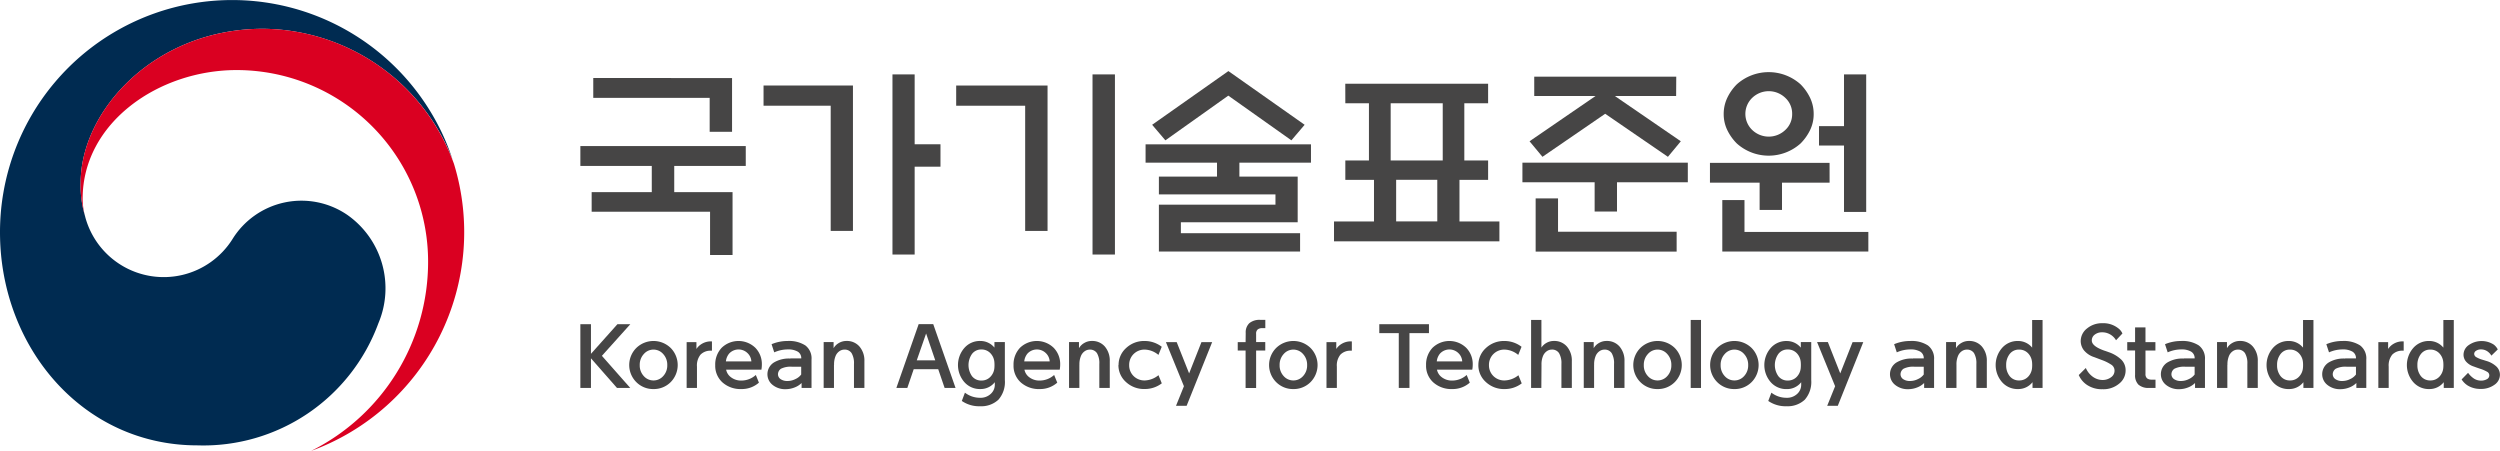 <svg id="그룹_301" data-name="그룹 301" xmlns="http://www.w3.org/2000/svg" xmlns:xlink="http://www.w3.org/1999/xlink" width="151" height="27.239" viewBox="0 0 151 27.239">
  <defs>
    <clipPath id="clip-path">
      <rect id="사각형_150255" data-name="사각형 150255" width="151" height="27.238" fill="none"/>
    </clipPath>
  </defs>
  <g id="그룹_300" data-name="그룹 300" transform="translate(0 0)" clip-path="url(#clip-path)">
    <path id="패스_2313" data-name="패스 2313" d="M21.007,13a4.9,4.9,0,0,0-6.98,1.466,4.908,4.908,0,0,1-8.876-1.351h0a.368.368,0,0,0-.012-.051q-.01-.03-.017-.063a6.3,6.3,0,0,1-.251-1.952c0-4.405,4.515-9.31,11.018-9.31A12.4,12.4,0,0,1,27.333,9.633c-.015-.05-.031-.1-.048-.149A14.02,14.02,0,0,0,0,14.036C0,20.965,4.993,26.9,11.917,26.9a11.263,11.263,0,0,0,10.937-7.373A5.416,5.416,0,0,0,21.007,13" transform="translate(0 0)" fill="#002b51"/>
    <path id="패스_2314" data-name="패스 2314" d="M28.614,10.331A12.36,12.36,0,0,0,17.078,2.163c-6.5,0-11.018,4.9-11.018,9.31a6.3,6.3,0,0,0,.251,1.952,4.122,4.122,0,0,1-.128-1c0-4.588,4.588-7.768,9.3-7.768A11.568,11.568,0,0,1,27.048,16.23,12.758,12.758,0,0,1,19.982,27.66l0,0a14.063,14.063,0,0,0,8.63-17.333" transform="translate(-1.191 -0.425)" fill="#da0021"/>
    <path id="패스_2315" data-name="패스 2315" d="M44.269,26.161l1.6-1.791h.779l-1.718,1.912,1.713,1.941h-.8l-1.574-1.792v1.792h-.64V24.37h.64Z" transform="translate(-8.575 -4.79)" fill="#464545"/>
    <path id="패스_2316" data-name="패스 2316" d="M48.767,28.538a1.424,1.424,0,0,1-1.035-.418,1.457,1.457,0,0,1,0-2.065,1.489,1.489,0,0,1,2.074,0,1.466,1.466,0,0,1,0,2.065,1.426,1.426,0,0,1-1.039.418m0-.52a.775.775,0,0,0,.588-.263.936.936,0,0,0,.246-.666.948.948,0,0,0-.246-.666.772.772,0,0,0-1.171,0,.948.948,0,0,0-.246.666.936.936,0,0,0,.246.666.771.771,0,0,0,.583.263" transform="translate(-9.298 -5.039)" fill="#464545"/>
    <path id="패스_2317" data-name="패스 2317" d="M51.619,28.477V25.707h.591v.415a.979.979,0,0,1,.337-.316,1.056,1.056,0,0,1,.557-.143h.044v.563h-.067a.832.832,0,0,0-.623.238,1.039,1.039,0,0,0-.215.725v1.288Z" transform="translate(-10.146 -5.044)" fill="#464545"/>
    <path id="패스_2318" data-name="패스 2318" d="M54.426,27.366a.749.749,0,0,0,.238.415,1,1,0,0,0,.7.243,1.3,1.3,0,0,0,.856-.337l.187.464a1.564,1.564,0,0,1-1.06.387,1.632,1.632,0,0,1-1.14-.4,1.346,1.346,0,0,1-.439-1.045,1.465,1.465,0,0,1,.389-1.048,1.464,1.464,0,0,1,2.033,0,1.4,1.4,0,0,1,.394,1.012,1.707,1.707,0,0,1-.027.309Zm-.011-.5H55.95a.744.744,0,0,0-.227-.495.776.776,0,0,0-1.11.019.871.871,0,0,0-.2.476" transform="translate(-10.568 -5.039)" fill="#464545"/>
    <path id="패스_2319" data-name="패스 2319" d="M59.085,26.686h.652a.453.453,0,0,0-.21-.407,1.129,1.129,0,0,0-.607-.135H58.9a2.039,2.039,0,0,0-.795.177l-.161-.492a2.462,2.462,0,0,1,.961-.194h.011a1.813,1.813,0,0,1,1.068.268.981.981,0,0,1,.373.855v1.714h-.6v-.3a1.2,1.2,0,0,1-.434.274,1.48,1.48,0,0,1-.522.1,1.2,1.2,0,0,1-.8-.263.818.818,0,0,1-.307-.644.837.837,0,0,1,.382-.7,1.759,1.759,0,0,1,1.005-.243m-.171,1.355a1.055,1.055,0,0,0,.48-.119.874.874,0,0,0,.343-.273v-.47h-.558a1.3,1.3,0,0,0-.662.121.408.408,0,0,0-.182.332.356.356,0,0,0,.154.293.7.7,0,0,0,.426.116" transform="translate(-11.341 -5.039)" fill="#464545"/>
    <path id="패스_2320" data-name="패스 2320" d="M62.542,27.078v1.393h-.623V25.7h.6v.37a.85.85,0,0,1,.321-.315.89.89,0,0,1,.453-.122,1,1,0,0,1,.787.334,1.3,1.3,0,0,1,.3.893v1.609h-.63V27.023a1.188,1.188,0,0,0-.144-.655.493.493,0,0,0-.441-.213.527.527,0,0,0-.3.1.651.651,0,0,0-.223.28,1.3,1.3,0,0,0-.094.542" transform="translate(-12.17 -5.039)" fill="#464545"/>
    <path id="패스_2321" data-name="패스 2321" d="M69.613,24.369l1.347,3.853H70.3l-.387-1.133h-1.48l-.386,1.133h-.662l1.347-3.853Zm-.995,2.184h1.116l-.552-1.62Z" transform="translate(-13.245 -4.79)" fill="#464545"/>
    <path id="패스_2322" data-name="패스 2322" d="M73.337,29.577a1.837,1.837,0,0,1-1.089-.321l.188-.5a1.488,1.488,0,0,0,.9.309A.9.9,0,0,0,74,28.825a.737.737,0,0,0,.241-.537v-.166a1.077,1.077,0,0,1-.867.415,1.242,1.242,0,0,1-.983-.431,1.571,1.571,0,0,1,0-2.038,1.239,1.239,0,0,1,.983-.434,1.091,1.091,0,0,1,.844.4V25.7h.63V28a1.611,1.611,0,0,1-.392,1.183,1.512,1.512,0,0,1-1.115.392m.873-2.305a2.127,2.127,0,0,0,0-.365.873.873,0,0,0-.233-.525.723.723,0,0,0-.546-.232.689.689,0,0,0-.574.272,1.175,1.175,0,0,0,0,1.338.694.694,0,0,0,.574.265.723.723,0,0,0,.546-.232.866.866,0,0,0,.233-.52" transform="translate(-14.154 -5.039)" fill="#464545"/>
    <path id="패스_2323" data-name="패스 2323" d="M76.852,27.366a.749.749,0,0,0,.238.415,1,1,0,0,0,.7.243,1.3,1.3,0,0,0,.856-.337l.188.464a1.564,1.564,0,0,1-1.061.387,1.632,1.632,0,0,1-1.14-.4,1.346,1.346,0,0,1-.439-1.045,1.466,1.466,0,0,1,.39-1.048,1.464,1.464,0,0,1,2.033,0,1.4,1.4,0,0,1,.394,1.012,1.632,1.632,0,0,1-.028.309Zm-.01-.5h1.535a.749.749,0,0,0-.227-.495.775.775,0,0,0-1.109.019.865.865,0,0,0-.2.476" transform="translate(-14.976 -5.039)" fill="#464545"/>
    <path id="패스_2324" data-name="패스 2324" d="M80.99,27.078v1.393h-.624V25.7h.6v.37a.848.848,0,0,1,.32-.315.89.89,0,0,1,.453-.122,1,1,0,0,1,.787.334,1.305,1.305,0,0,1,.3.893v1.609h-.631V27.023a1.188,1.188,0,0,0-.143-.655.5.5,0,0,0-.442-.213.525.525,0,0,0-.3.1.643.643,0,0,0-.223.28,1.3,1.3,0,0,0-.094.542" transform="translate(-15.796 -5.039)" fill="#464545"/>
    <path id="패스_2325" data-name="패스 2325" d="M84.09,27.089a1.365,1.365,0,0,1,.451-1.025,1.585,1.585,0,0,1,1.14-.429,1.687,1.687,0,0,1,1.016.349l-.2.492a1.335,1.335,0,0,0-.812-.321.925.925,0,0,0-.69.271.913.913,0,0,0-.265.664.9.9,0,0,0,.265.66.926.926,0,0,0,.69.268A1.378,1.378,0,0,0,86.5,27.7l.2.492a1.673,1.673,0,0,1-1.028.343,1.593,1.593,0,0,1-1.14-.426,1.357,1.357,0,0,1-.451-1.023" transform="translate(-16.528 -5.039)" fill="#464545"/>
    <path id="패스_2326" data-name="패스 2326" d="M88.737,28.383l-1.088-2.665H88.3l.751,1.891.745-1.891h.647L88.9,29.566h-.641Z" transform="translate(-17.228 -5.055)" fill="#464545"/>
    <path id="패스_2327" data-name="패스 2327" d="M93.531,24.837a.757.757,0,0,1,.219-.591.96.96,0,0,1,.665-.2h.3v.5h-.182a.437.437,0,0,0-.273.075.327.327,0,0,0-.1.274v.492h.552V25.9h-.552V28.16h-.636V25.9h-.475v-.509h.475Z" transform="translate(-18.29 -4.726)" fill="#464545"/>
    <path id="패스_2328" data-name="패스 2328" d="M96.869,28.538a1.426,1.426,0,0,1-1.036-.418,1.459,1.459,0,0,1,0-2.065,1.489,1.489,0,0,1,2.074,0,1.464,1.464,0,0,1,0,2.065,1.425,1.425,0,0,1-1.038.418m0-.52a.778.778,0,0,0,.588-.263.935.935,0,0,0,.245-.666.947.947,0,0,0-.245-.666.773.773,0,0,0-1.171,0,.951.951,0,0,0-.245.666.939.939,0,0,0,.245.666.774.774,0,0,0,.583.263" transform="translate(-18.752 -5.039)" fill="#464545"/>
    <path id="패스_2329" data-name="패스 2329" d="M99.72,28.477V25.707h.591v.415a.986.986,0,0,1,.337-.316,1.059,1.059,0,0,1,.558-.143h.045v.563h-.067a.83.83,0,0,0-.623.238,1.035,1.035,0,0,0-.215.725v1.288Z" transform="translate(-19.6 -5.044)" fill="#464545"/>
    <path id="패스_2330" data-name="패스 2330" d="M105.513,24.911v3.312h-.646V24.911H103.69V24.37h3v.542Z" transform="translate(-20.381 -4.79)" fill="#464545"/>
    <path id="패스_2331" data-name="패스 2331" d="M107.865,27.366a.744.744,0,0,0,.238.415,1,1,0,0,0,.7.243,1.3,1.3,0,0,0,.856-.337l.188.464a1.564,1.564,0,0,1-1.061.387,1.632,1.632,0,0,1-1.14-.4,1.346,1.346,0,0,1-.439-1.045,1.466,1.466,0,0,1,.39-1.048,1.464,1.464,0,0,1,2.033,0,1.4,1.4,0,0,1,.395,1.012,1.634,1.634,0,0,1-.028.309Zm-.01-.5h1.535a.749.749,0,0,0-.227-.495.775.775,0,0,0-1.109.019.865.865,0,0,0-.2.476" transform="translate(-21.072 -5.039)" fill="#464545"/>
    <path id="패스_2332" data-name="패스 2332" d="M111.138,27.089a1.365,1.365,0,0,1,.451-1.025,1.585,1.585,0,0,1,1.14-.429,1.691,1.691,0,0,1,1.016.349l-.2.492a1.335,1.335,0,0,0-.812-.321.925.925,0,0,0-.69.271.913.913,0,0,0-.265.664.9.9,0,0,0,.265.66.926.926,0,0,0,.69.268,1.378,1.378,0,0,0,.823-.315l.2.492a1.671,1.671,0,0,1-1.028.343,1.593,1.593,0,0,1-1.14-.426,1.357,1.357,0,0,1-.451-1.023" transform="translate(-21.844 -5.039)" fill="#464545"/>
    <path id="패스_2333" data-name="패스 2333" d="M115.719,28.16H115.1V24.052h.623v1.67a.9.9,0,0,1,.751-.4,1,1,0,0,1,.787.334,1.3,1.3,0,0,1,.3.893V28.16h-.629V26.711a1.187,1.187,0,0,0-.145-.655.493.493,0,0,0-.441-.213.521.521,0,0,0-.3.1.657.657,0,0,0-.223.28,1.3,1.3,0,0,0-.094.542Z" transform="translate(-22.622 -4.728)" fill="#464545"/>
    <path id="패스_2334" data-name="패스 2334" d="M119.685,27.078v1.393h-.624V25.7h.6v.37a.848.848,0,0,1,.32-.315.89.89,0,0,1,.453-.122,1,1,0,0,1,.787.334,1.305,1.305,0,0,1,.3.893v1.609h-.631V27.023a1.189,1.189,0,0,0-.143-.655.5.5,0,0,0-.442-.213.527.527,0,0,0-.3.1.643.643,0,0,0-.223.28,1.3,1.3,0,0,0-.094.542" transform="translate(-23.402 -5.039)" fill="#464545"/>
    <path id="패스_2335" data-name="패스 2335" d="M124.248,28.538a1.424,1.424,0,0,1-1.035-.418,1.457,1.457,0,0,1,0-2.065,1.489,1.489,0,0,1,2.074,0,1.466,1.466,0,0,1,0,2.065,1.426,1.426,0,0,1-1.039.418m0-.52a.775.775,0,0,0,.588-.263.936.936,0,0,0,.246-.666.948.948,0,0,0-.246-.666.772.772,0,0,0-1.171,0,.948.948,0,0,0-.246.666.936.936,0,0,0,.246.666.771.771,0,0,0,.583.263" transform="translate(-24.133 -5.039)" fill="#464545"/>
    <rect id="사각형_150254" data-name="사각형 150254" width="0.623" height="4.108" transform="translate(102.118 19.325)" fill="#464545"/>
    <path id="패스_2336" data-name="패스 2336" d="M130.025,28.538a1.424,1.424,0,0,1-1.035-.418,1.457,1.457,0,0,1,0-2.065,1.489,1.489,0,0,1,2.074,0,1.466,1.466,0,0,1,0,2.065,1.425,1.425,0,0,1-1.039.418m0-.52a.775.775,0,0,0,.588-.263.936.936,0,0,0,.246-.666.948.948,0,0,0-.246-.666.773.773,0,0,0-1.171,0,.948.948,0,0,0-.246.666.936.936,0,0,0,.246.666.771.771,0,0,0,.582.263" transform="translate(-25.269 -5.039)" fill="#464545"/>
    <path id="패스_2337" data-name="패스 2337" d="M133.962,29.577a1.838,1.838,0,0,1-1.089-.321l.189-.5a1.485,1.485,0,0,0,.9.309.9.9,0,0,0,.66-.237.739.739,0,0,0,.24-.537v-.166a1.078,1.078,0,0,1-.867.415,1.244,1.244,0,0,1-.984-.431,1.571,1.571,0,0,1,0-2.038,1.241,1.241,0,0,1,.984-.434,1.091,1.091,0,0,1,.844.4V25.7h.63V28a1.615,1.615,0,0,1-.392,1.183,1.512,1.512,0,0,1-1.116.392m.873-2.305a2.128,2.128,0,0,0,0-.365.881.881,0,0,0-.231-.525.729.729,0,0,0-.548-.232.686.686,0,0,0-.574.272,1.168,1.168,0,0,0,0,1.338.692.692,0,0,0,.574.265.729.729,0,0,0,.548-.232.874.874,0,0,0,.231-.52" transform="translate(-26.07 -5.039)" fill="#464545"/>
    <path id="패스_2338" data-name="패스 2338" d="M137.69,28.383,136.6,25.717h.652L138,27.609l.745-1.891h.646l-1.54,3.849h-.64Z" transform="translate(-26.849 -5.055)" fill="#464545"/>
    <path id="패스_2339" data-name="패스 2339" d="M143.47,26.686h.652a.453.453,0,0,0-.21-.407,1.129,1.129,0,0,0-.607-.135h-.017a2.039,2.039,0,0,0-.795.177l-.161-.492a2.462,2.462,0,0,1,.961-.194h.011a1.813,1.813,0,0,1,1.068.268.981.981,0,0,1,.373.855v1.714h-.6v-.3a1.2,1.2,0,0,1-.434.274,1.48,1.48,0,0,1-.522.1,1.2,1.2,0,0,1-.8-.263.818.818,0,0,1-.307-.644.837.837,0,0,1,.382-.7,1.759,1.759,0,0,1,1.005-.243m-.171,1.355a1.055,1.055,0,0,0,.48-.119.874.874,0,0,0,.343-.273v-.47h-.558a1.3,1.3,0,0,0-.662.121.409.409,0,0,0-.182.332.356.356,0,0,0,.154.293.7.7,0,0,0,.426.116" transform="translate(-27.927 -5.039)" fill="#464545"/>
    <path id="패스_2340" data-name="패스 2340" d="M146.927,27.078v1.393H146.3V25.7h.6v.37a.848.848,0,0,1,.32-.315.89.89,0,0,1,.453-.122,1,1,0,0,1,.787.334,1.305,1.305,0,0,1,.3.893v1.609h-.631V27.023a1.2,1.2,0,0,0-.142-.655.5.5,0,0,0-.443-.213.527.527,0,0,0-.3.1.643.643,0,0,0-.223.28,1.3,1.3,0,0,0-.094.542" transform="translate(-28.756 -5.039)" fill="#464545"/>
    <path id="패스_2341" data-name="패스 2341" d="M151.385,25.324a1.091,1.091,0,0,1,.844.4v-1.67h.63V28.16h-.607v-.348a1.089,1.089,0,0,1-.867.415,1.244,1.244,0,0,1-.984-.431,1.571,1.571,0,0,1,0-2.038,1.241,1.241,0,0,1,.984-.434m.839,1.631a2,2,0,0,0,0-.354.879.879,0,0,0-.231-.525.726.726,0,0,0-.548-.232.689.689,0,0,0-.574.268,1.048,1.048,0,0,0-.21.666,1.034,1.034,0,0,0,.21.666.7.7,0,0,0,.574.263.726.726,0,0,0,.548-.232.876.876,0,0,0,.231-.52" transform="translate(-29.488 -4.728)" fill="#464545"/>
    <path id="패스_2342" data-name="패스 2342" d="M156.272,27.427,156.7,27a1.264,1.264,0,0,0,.431.537,1.017,1.017,0,0,0,.568.188.846.846,0,0,0,.52-.161.479.479,0,0,0,.215-.409.423.423,0,0,0-.219-.368,2.627,2.627,0,0,0-.472-.24q-.254-.094-.53-.2a1.324,1.324,0,0,1-.632-.42.913.913,0,0,1-.19-.548.967.967,0,0,1,.381-.766,1.414,1.414,0,0,1,.934-.317,1.439,1.439,0,0,1,.944.3.775.775,0,0,1,.26.321l-.386.409a.917.917,0,0,0-.182-.227.962.962,0,0,0-.668-.254.706.706,0,0,0-.428.135.429.429,0,0,0-.185.362q0,.342.75.608c.092.03.188.063.287.1a2.054,2.054,0,0,1,.754.456.9.9,0,0,1,.251.649,1,1,0,0,1-.391.791,1.466,1.466,0,0,1-1,.337,1.611,1.611,0,0,1-.934-.255,1.357,1.357,0,0,1-.5-.591" transform="translate(-30.716 -4.774)" fill="#464545"/>
    <path id="패스_2343" data-name="패스 2343" d="M161.017,24.61v.89h.6v.509h-.6v1.41a.33.33,0,0,0,.1.273.441.441,0,0,0,.274.075h.232v.5h-.382a.907.907,0,0,1-.652-.2.794.794,0,0,1-.2-.592v-1.47h-.474V25.5h.474v-.89Z" transform="translate(-31.43 -4.837)" fill="#464545"/>
    <path id="패스_2344" data-name="패스 2344" d="M163.834,26.686h.652a.453.453,0,0,0-.21-.407,1.127,1.127,0,0,0-.607-.135h-.017a2.039,2.039,0,0,0-.795.177l-.161-.492a2.462,2.462,0,0,1,.961-.194h.011a1.813,1.813,0,0,1,1.068.268.981.981,0,0,1,.373.855v1.714h-.6v-.3a1.2,1.2,0,0,1-.434.274,1.48,1.48,0,0,1-.522.1,1.2,1.2,0,0,1-.8-.263.818.818,0,0,1-.307-.644.837.837,0,0,1,.382-.7,1.759,1.759,0,0,1,1.005-.243m-.171,1.355a1.055,1.055,0,0,0,.48-.119.874.874,0,0,0,.343-.273v-.47h-.558a1.3,1.3,0,0,0-.662.121.408.408,0,0,0-.182.332.356.356,0,0,0,.154.293.7.7,0,0,0,.426.116" transform="translate(-31.929 -5.039)" fill="#464545"/>
    <path id="패스_2345" data-name="패스 2345" d="M167.291,27.078v1.393h-.623V25.7h.6v.37a.85.85,0,0,1,.321-.315.89.89,0,0,1,.453-.122,1,1,0,0,1,.787.334,1.3,1.3,0,0,1,.3.893v1.609h-.63V27.023a1.188,1.188,0,0,0-.144-.655.493.493,0,0,0-.441-.213.527.527,0,0,0-.3.1.651.651,0,0,0-.223.28,1.3,1.3,0,0,0-.094.542" transform="translate(-32.759 -5.039)" fill="#464545"/>
    <path id="패스_2346" data-name="패스 2346" d="M171.75,25.324a1.091,1.091,0,0,1,.844.4v-1.67h.629V28.16h-.607v-.348a1.088,1.088,0,0,1-.867.415,1.242,1.242,0,0,1-.983-.431,1.571,1.571,0,0,1,0-2.038,1.239,1.239,0,0,1,.983-.434m.84,1.631a2,2,0,0,0,0-.354.871.871,0,0,0-.233-.525.72.72,0,0,0-.546-.232.689.689,0,0,0-.574.268,1.047,1.047,0,0,0-.209.666,1.033,1.033,0,0,0,.209.666.7.7,0,0,0,.574.263.72.72,0,0,0,.546-.232.868.868,0,0,0,.233-.52" transform="translate(-33.491 -4.728)" fill="#464545"/>
    <path id="패스_2347" data-name="패스 2347" d="M175.962,26.686h.652a.453.453,0,0,0-.21-.407,1.129,1.129,0,0,0-.607-.135h-.017a2.039,2.039,0,0,0-.795.177l-.161-.492a2.462,2.462,0,0,1,.961-.194h.011a1.813,1.813,0,0,1,1.068.268.981.981,0,0,1,.373.855v1.714h-.6v-.3a1.2,1.2,0,0,1-.434.274,1.48,1.48,0,0,1-.522.1,1.2,1.2,0,0,1-.8-.263.818.818,0,0,1-.307-.644.837.837,0,0,1,.382-.7,1.759,1.759,0,0,1,1.005-.243m-.171,1.355a1.056,1.056,0,0,0,.48-.119.874.874,0,0,0,.343-.273v-.47h-.558a1.3,1.3,0,0,0-.662.121.408.408,0,0,0-.182.332.356.356,0,0,0,.154.293.7.7,0,0,0,.426.116" transform="translate(-34.313 -5.039)" fill="#464545"/>
    <path id="패스_2348" data-name="패스 2348" d="M178.794,28.477V25.707h.591v.415a.978.978,0,0,1,.337-.316,1.059,1.059,0,0,1,.558-.143h.045v.563h-.067a.833.833,0,0,0-.624.238,1.039,1.039,0,0,0-.215.725v1.288Z" transform="translate(-35.142 -5.044)" fill="#464545"/>
    <path id="패스_2349" data-name="패스 2349" d="M182.3,25.324a1.091,1.091,0,0,1,.844.4v-1.67h.63V28.16h-.607v-.348a1.089,1.089,0,0,1-.867.415,1.244,1.244,0,0,1-.984-.431,1.571,1.571,0,0,1,0-2.038,1.241,1.241,0,0,1,.984-.434m.839,1.631a2,2,0,0,0,0-.354.879.879,0,0,0-.231-.525.726.726,0,0,0-.548-.232.689.689,0,0,0-.574.268,1.048,1.048,0,0,0-.21.666,1.034,1.034,0,0,0,.21.666.7.7,0,0,0,.574.263.726.726,0,0,0,.548-.232.876.876,0,0,0,.231-.52" transform="translate(-35.565 -4.728)" fill="#464545"/>
    <path id="패스_2350" data-name="패스 2350" d="M185.053,27.957l.392-.4a1.363,1.363,0,0,0,.365.354.785.785,0,0,0,.415.117.693.693,0,0,0,.356-.086.258.258,0,0,0,.146-.229.246.246,0,0,0-.141-.224,2.156,2.156,0,0,0-.334-.152q-.225-.072-.464-.161a1.046,1.046,0,0,1-.468-.3.636.636,0,0,1-.15-.415.714.714,0,0,1,.321-.583A1.356,1.356,0,0,1,187,25.856a.87.87,0,0,1,.238.288l-.386.376a.757.757,0,0,0-.182-.215.668.668,0,0,0-.459-.161.484.484,0,0,0-.279.08.229.229,0,0,0-.119.19.24.24,0,0,0,.133.2,1.641,1.641,0,0,0,.392.16l.215.067a1.5,1.5,0,0,1,.61.343.69.69,0,0,1,.206.5.734.734,0,0,1-.331.595,1.361,1.361,0,0,1-.844.251,1.452,1.452,0,0,1-.762-.2,1.169,1.169,0,0,1-.382-.382" transform="translate(-36.373 -5.039)" fill="#464545"/>
    <path id="패스_2351" data-name="패스 2351" d="M47.943,12.759V11.174H43.63v-1.2h9.99v1.2H49.3v1.585h3.522v3.794H51.464v-2.61H44.312V12.759Zm4.849-6.891V9.112H51.44V7.064H44.409v-1.2Z" transform="translate(-8.576 -1.153)" fill="#464545"/>
    <path id="패스_2352" data-name="패스 2352" d="M62.8,15.047H61.456V7.485H57.4V6.265h5.4Zm3.727-5.233h1.56v1.354h-1.56v5.306h-1.34V5.594h1.34Z" transform="translate(-11.282 -1.1)" fill="#464545"/>
    <path id="패스_2353" data-name="패스 2353" d="M77.4,15.048H76.048V7.486H71.881V6.266H77.4Zm2.716-9.453H81.47v10.88H80.117Z" transform="translate(-14.128 -1.1)" fill="#464545"/>
    <path id="패스_2354" data-name="패스 2354" d="M90.434,11.716v-.842H86.12V9.765h9.99v1.11H91.786v.842h3.521v2.757H88.252v.659h7.2v1.11H86.924v-2.83h7.041V12.79H86.924V11.716Zm.682-4.891-3.8,2.7-.8-.939,4.606-3.244,4.605,3.244-.8.939Z" transform="translate(-16.927 -1.049)" fill="#464545"/>
    <path id="패스_2355" data-name="패스 2355" d="M100.966,6.293h8.627V7.476h-1.437v3.452h1.437V12.1h-1.73v2.513h2.412v1.2h-9.99v-1.2H102.7V12.1h-1.731V10.928h1.426V7.476h-1.426Zm5.886,1.183h-3.144v3.452h3.144Zm-.329,4.622h-2.485v2.512h2.485Z" transform="translate(-19.711 -1.237)" fill="#464545"/>
    <path id="패스_2356" data-name="패스 2356" d="M124.439,10.958v1.183h-4.277V13.91h-1.351V12.141h-4.362V10.958Zm-.706-4.025h-3.7l3.983,2.733-.779.939-3.789-2.6-3.789,2.6-.78-.939,3.984-2.733h-3.7V5.762h8.578ZM116.6,13.117v2.013h7.164v1.2h-8.516V13.117Z" transform="translate(-22.495 -1.133)" fill="#464545"/>
    <path id="패스_2357" data-name="패스 2357" d="M135.775,12.1H132.9v1.647h-1.352V12.1h-3V10.905h7.225Zm-6.481,4.159v-3.11h1.34v1.927h7.481v1.183Zm5.519-8.307a2.211,2.211,0,0,1-.219.976,2.976,2.976,0,0,1-.574.805,2.884,2.884,0,0,1-3.849,0,2.959,2.959,0,0,1-.574-.805,2.212,2.212,0,0,1-.219-.976,2.251,2.251,0,0,1,.219-.981,2.942,2.942,0,0,1,.574-.811,2.884,2.884,0,0,1,3.849,0,2.959,2.959,0,0,1,.574.811,2.25,2.25,0,0,1,.219.981m-1.3,0a1.294,1.294,0,0,0-.42-.981,1.441,1.441,0,0,0-1.986,0,1.345,1.345,0,0,0,0,1.952,1.443,1.443,0,0,0,1.986,0,1.281,1.281,0,0,0,.42-.971m3.132-2.39h1.34v8.307h-1.34V9.856h-1.51V8.685h1.51Z" transform="translate(-25.267 -1.067)" fill="#464545"/>
  </g>
</svg>
